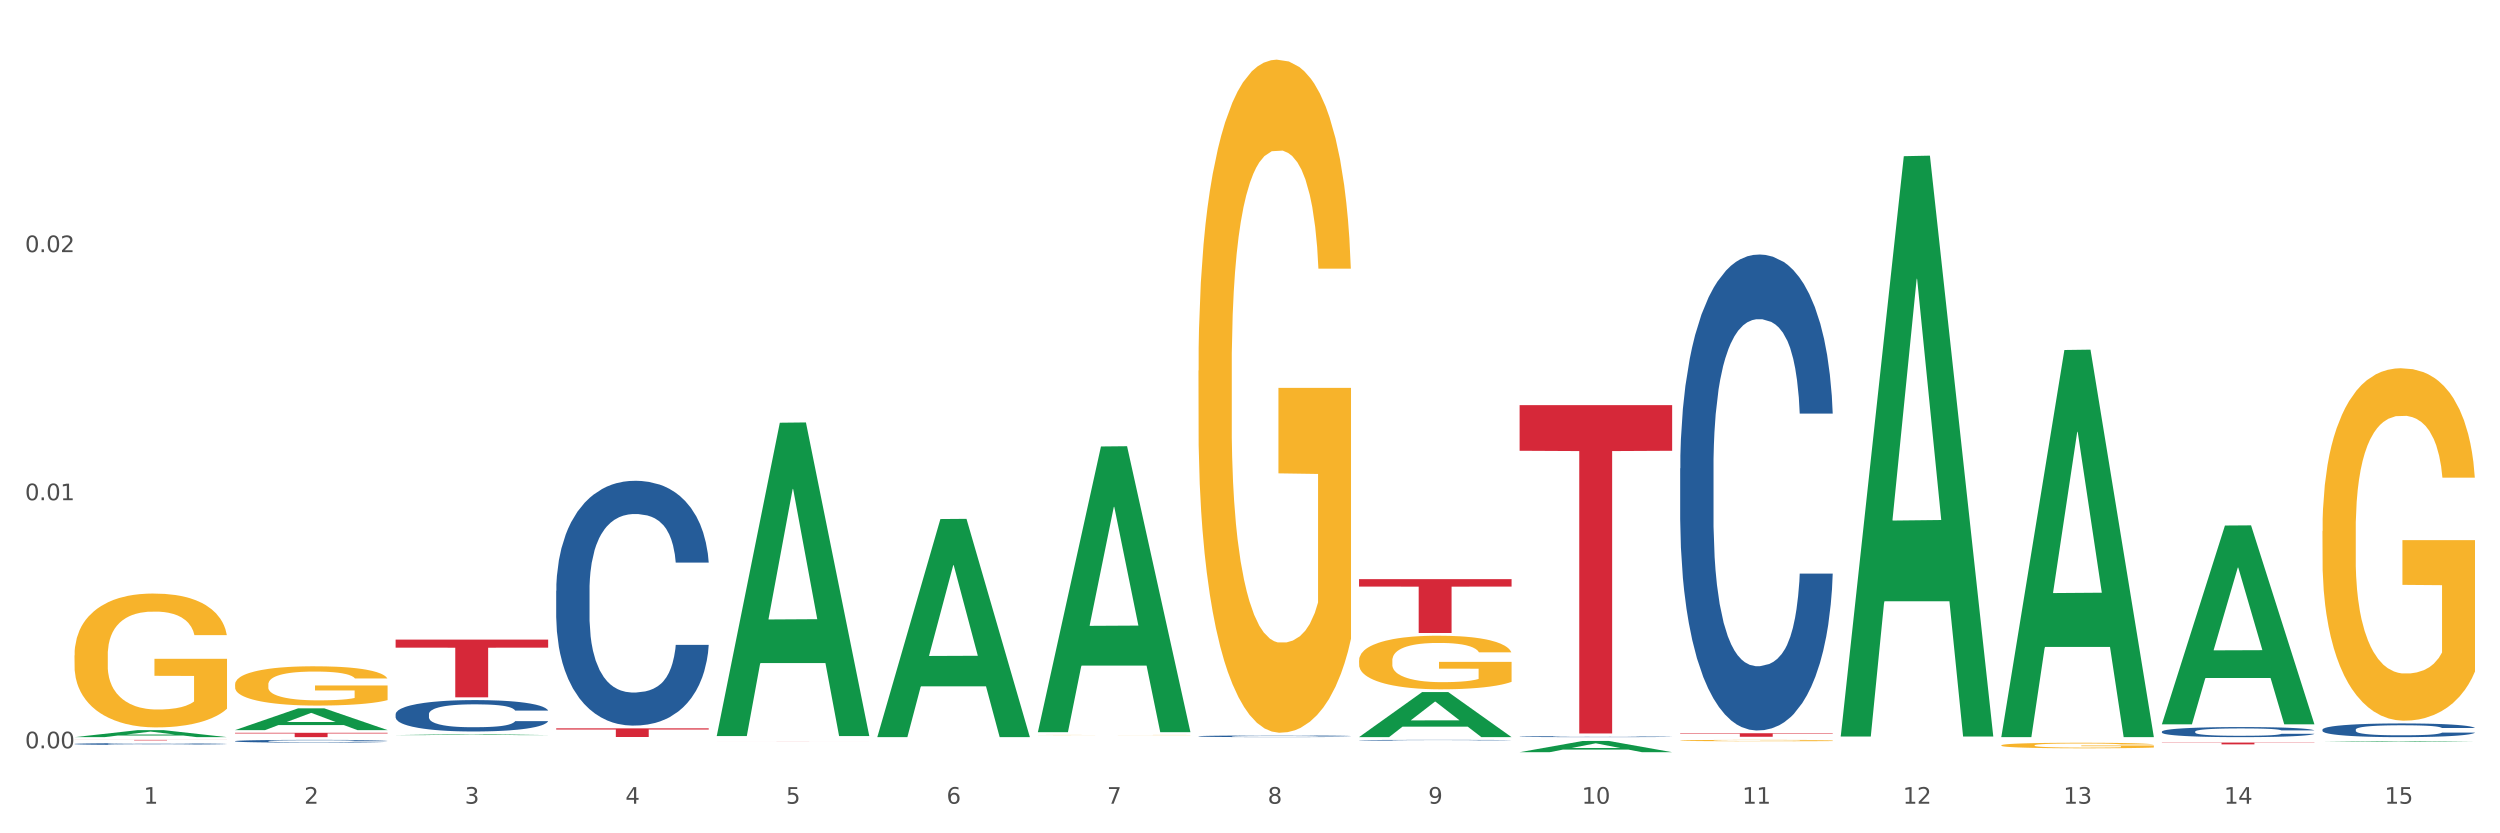 <?xml version="1.0" encoding="utf-8" standalone="no"?>
<!DOCTYPE svg PUBLIC "-//W3C//DTD SVG 1.1//EN"
  "http://www.w3.org/Graphics/SVG/1.1/DTD/svg11.dtd">
<svg xmlns:xlink="http://www.w3.org/1999/xlink" width="1080pt" height="360pt" viewBox="0 0 1080 360" xmlns="http://www.w3.org/2000/svg" version="1.1">
 <rect x="0" y="0" width="1080" height="360" fill="#333333" stroke="none"/>
 <defs>
  <style type="text/css">*{stroke-linejoin: round; stroke-linecap: butt}</style>
 </defs>
 <g id="figure_1">
  <g id="patch_1">
   <path d="M 0 360 
L 1080 360 
L 1080 0 
L 0 0 
z
" style="fill: #ffffff; stroke: #ffffff; stroke-linejoin: miter"/>
  </g>
  <g id="axes_1">
   <g id="matplotlib.axis_1">
    <g id="xtick_1">
     <g id="text_1">
      <!-- 1 -->
      <g style="fill: #4d4d4d" transform="translate(62.07 347.204) scale(0.096 -0.096)">
       <defs>
        <path id="DejaVuSans-31" d="M 794 531 
L 1825 531 
L 1825 4091 
L 703 3866 
L 703 4441 
L 1819 4666 
L 2450 4666 
L 2450 531 
L 3481 531 
L 3481 0 
L 794 0 
L 794 531 
z
" transform="scale(0.016)"/>
       </defs>
       <use xlink:href="#DejaVuSans-31"/>
      </g>
     </g>
    </g>
    <g id="xtick_2">
     <g id="text_2">
      <!-- 2 -->
      <g style="fill: #4d4d4d" transform="translate(131.436 347.204) scale(0.096 -0.096)">
       <defs>
        <path id="DejaVuSans-32" d="M 1228 531 
L 3431 531 
L 3431 0 
L 469 0 
L 469 531 
Q 828 903 1448 1529 
Q 2069 2156 2228 2338 
Q 2531 2678 2651 2914 
Q 2772 3150 2772 3378 
Q 2772 3750 2511 3984 
Q 2250 4219 1831 4219 
Q 1534 4219 1204 4116 
Q 875 4013 500 3803 
L 500 4441 
Q 881 4594 1212 4672 
Q 1544 4750 1819 4750 
Q 2544 4750 2975 4387 
Q 3406 4025 3406 3419 
Q 3406 3131 3298 2873 
Q 3191 2616 2906 2266 
Q 2828 2175 2409 1742 
Q 1991 1309 1228 531 
z
" transform="scale(0.016)"/>
       </defs>
       <use xlink:href="#DejaVuSans-32"/>
      </g>
     </g>
    </g>
    <g id="xtick_3">
     <g id="text_3">
      <!-- 3 -->
      <g style="fill: #4d4d4d" transform="translate(200.802 347.204) scale(0.096 -0.096)">
       <defs>
        <path id="DejaVuSans-33" d="M 2597 2516 
Q 3050 2419 3304 2112 
Q 3559 1806 3559 1356 
Q 3559 666 3084 287 
Q 2609 -91 1734 -91 
Q 1441 -91 1130 -33 
Q 819 25 488 141 
L 488 750 
Q 750 597 1062 519 
Q 1375 441 1716 441 
Q 2309 441 2620 675 
Q 2931 909 2931 1356 
Q 2931 1769 2642 2001 
Q 2353 2234 1838 2234 
L 1294 2234 
L 1294 2753 
L 1863 2753 
Q 2328 2753 2575 2939 
Q 2822 3125 2822 3475 
Q 2822 3834 2567 4026 
Q 2313 4219 1838 4219 
Q 1578 4219 1281 4162 
Q 984 4106 628 3988 
L 628 4550 
Q 988 4650 1302 4700 
Q 1616 4750 1894 4750 
Q 2613 4750 3031 4423 
Q 3450 4097 3450 3541 
Q 3450 3153 3228 2886 
Q 3006 2619 2597 2516 
z
" transform="scale(0.016)"/>
       </defs>
       <use xlink:href="#DejaVuSans-33"/>
      </g>
     </g>
    </g>
    <g id="xtick_4">
     <g id="text_4">
      <!-- 4 -->
      <g style="fill: #4d4d4d" transform="translate(270.169 347.204) scale(0.096 -0.096)">
       <defs>
        <path id="DejaVuSans-34" d="M 2419 4116 
L 825 1625 
L 2419 1625 
L 2419 4116 
z
M 2253 4666 
L 3047 4666 
L 3047 1625 
L 3713 1625 
L 3713 1100 
L 3047 1100 
L 3047 0 
L 2419 0 
L 2419 1100 
L 313 1100 
L 313 1709 
L 2253 4666 
z
" transform="scale(0.016)"/>
       </defs>
       <use xlink:href="#DejaVuSans-34"/>
      </g>
     </g>
    </g>
    <g id="xtick_5">
     <g id="text_5">
      <!-- 5 -->
      <g style="fill: #4d4d4d" transform="translate(339.535 347.204) scale(0.096 -0.096)">
       <defs>
        <path id="DejaVuSans-35" d="M 691 4666 
L 3169 4666 
L 3169 4134 
L 1269 4134 
L 1269 2991 
Q 1406 3038 1543 3061 
Q 1681 3084 1819 3084 
Q 2600 3084 3056 2656 
Q 3513 2228 3513 1497 
Q 3513 744 3044 326 
Q 2575 -91 1722 -91 
Q 1428 -91 1123 -41 
Q 819 9 494 109 
L 494 744 
Q 775 591 1075 516 
Q 1375 441 1709 441 
Q 2250 441 2565 725 
Q 2881 1009 2881 1497 
Q 2881 1984 2565 2268 
Q 2250 2553 1709 2553 
Q 1456 2553 1204 2497 
Q 953 2441 691 2322 
L 691 4666 
z
" transform="scale(0.016)"/>
       </defs>
       <use xlink:href="#DejaVuSans-35"/>
      </g>
     </g>
    </g>
    <g id="xtick_6">
     <g id="text_6">
      <!-- 6 -->
      <g style="fill: #4d4d4d" transform="translate(408.901 347.204) scale(0.096 -0.096)">
       <defs>
        <path id="DejaVuSans-36" d="M 2113 2584 
Q 1688 2584 1439 2293 
Q 1191 2003 1191 1497 
Q 1191 994 1439 701 
Q 1688 409 2113 409 
Q 2538 409 2786 701 
Q 3034 994 3034 1497 
Q 3034 2003 2786 2293 
Q 2538 2584 2113 2584 
z
M 3366 4563 
L 3366 3988 
Q 3128 4100 2886 4159 
Q 2644 4219 2406 4219 
Q 1781 4219 1451 3797 
Q 1122 3375 1075 2522 
Q 1259 2794 1537 2939 
Q 1816 3084 2150 3084 
Q 2853 3084 3261 2657 
Q 3669 2231 3669 1497 
Q 3669 778 3244 343 
Q 2819 -91 2113 -91 
Q 1303 -91 875 529 
Q 447 1150 447 2328 
Q 447 3434 972 4092 
Q 1497 4750 2381 4750 
Q 2619 4750 2861 4703 
Q 3103 4656 3366 4563 
z
" transform="scale(0.016)"/>
       </defs>
       <use xlink:href="#DejaVuSans-36"/>
      </g>
     </g>
    </g>
    <g id="xtick_7">
     <g id="text_7">
      <!-- 7 -->
      <g style="fill: #4d4d4d" transform="translate(478.267 347.204) scale(0.096 -0.096)">
       <defs>
        <path id="DejaVuSans-37" d="M 525 4666 
L 3525 4666 
L 3525 4397 
L 1831 0 
L 1172 0 
L 2766 4134 
L 525 4134 
L 525 4666 
z
" transform="scale(0.016)"/>
       </defs>
       <use xlink:href="#DejaVuSans-37"/>
      </g>
     </g>
    </g>
    <g id="xtick_8">
     <g id="text_8">
      <!-- 8 -->
      <g style="fill: #4d4d4d" transform="translate(547.634 347.204) scale(0.096 -0.096)">
       <defs>
        <path id="DejaVuSans-38" d="M 2034 2216 
Q 1584 2216 1326 1975 
Q 1069 1734 1069 1313 
Q 1069 891 1326 650 
Q 1584 409 2034 409 
Q 2484 409 2743 651 
Q 3003 894 3003 1313 
Q 3003 1734 2745 1975 
Q 2488 2216 2034 2216 
z
M 1403 2484 
Q 997 2584 770 2862 
Q 544 3141 544 3541 
Q 544 4100 942 4425 
Q 1341 4750 2034 4750 
Q 2731 4750 3128 4425 
Q 3525 4100 3525 3541 
Q 3525 3141 3298 2862 
Q 3072 2584 2669 2484 
Q 3125 2378 3379 2068 
Q 3634 1759 3634 1313 
Q 3634 634 3220 271 
Q 2806 -91 2034 -91 
Q 1263 -91 848 271 
Q 434 634 434 1313 
Q 434 1759 690 2068 
Q 947 2378 1403 2484 
z
M 1172 3481 
Q 1172 3119 1398 2916 
Q 1625 2713 2034 2713 
Q 2441 2713 2670 2916 
Q 2900 3119 2900 3481 
Q 2900 3844 2670 4047 
Q 2441 4250 2034 4250 
Q 1625 4250 1398 4047 
Q 1172 3844 1172 3481 
z
" transform="scale(0.016)"/>
       </defs>
       <use xlink:href="#DejaVuSans-38"/>
      </g>
     </g>
    </g>
    <g id="xtick_9">
     <g id="text_9">
      <!-- 9 -->
      <g style="fill: #4d4d4d" transform="translate(617 347.204) scale(0.096 -0.096)">
       <defs>
        <path id="DejaVuSans-39" d="M 703 97 
L 703 672 
Q 941 559 1184 500 
Q 1428 441 1663 441 
Q 2288 441 2617 861 
Q 2947 1281 2994 2138 
Q 2813 1869 2534 1725 
Q 2256 1581 1919 1581 
Q 1219 1581 811 2004 
Q 403 2428 403 3163 
Q 403 3881 828 4315 
Q 1253 4750 1959 4750 
Q 2769 4750 3195 4129 
Q 3622 3509 3622 2328 
Q 3622 1225 3098 567 
Q 2575 -91 1691 -91 
Q 1453 -91 1209 -44 
Q 966 3 703 97 
z
M 1959 2075 
Q 2384 2075 2632 2365 
Q 2881 2656 2881 3163 
Q 2881 3666 2632 3958 
Q 2384 4250 1959 4250 
Q 1534 4250 1286 3958 
Q 1038 3666 1038 3163 
Q 1038 2656 1286 2365 
Q 1534 2075 1959 2075 
z
" transform="scale(0.016)"/>
       </defs>
       <use xlink:href="#DejaVuSans-39"/>
      </g>
     </g>
    </g>
    <g id="xtick_10">
     <g id="text_10">
      <!-- 10 -->
      <g style="fill: #4d4d4d" transform="translate(683.312 347.204) scale(0.096 -0.096)">
       <defs>
        <path id="DejaVuSans-30" d="M 2034 4250 
Q 1547 4250 1301 3770 
Q 1056 3291 1056 2328 
Q 1056 1369 1301 889 
Q 1547 409 2034 409 
Q 2525 409 2770 889 
Q 3016 1369 3016 2328 
Q 3016 3291 2770 3770 
Q 2525 4250 2034 4250 
z
M 2034 4750 
Q 2819 4750 3233 4129 
Q 3647 3509 3647 2328 
Q 3647 1150 3233 529 
Q 2819 -91 2034 -91 
Q 1250 -91 836 529 
Q 422 1150 422 2328 
Q 422 3509 836 4129 
Q 1250 4750 2034 4750 
z
" transform="scale(0.016)"/>
       </defs>
       <use xlink:href="#DejaVuSans-31"/>
       <use xlink:href="#DejaVuSans-30" transform="translate(63.623 0)"/>
      </g>
     </g>
    </g>
    <g id="xtick_11">
     <g id="text_11">
      <!-- 11 -->
      <g style="fill: #4d4d4d" transform="translate(752.678 347.204) scale(0.096 -0.096)">
       <use xlink:href="#DejaVuSans-31"/>
       <use xlink:href="#DejaVuSans-31" transform="translate(63.623 0)"/>
      </g>
     </g>
    </g>
    <g id="xtick_12">
     <g id="text_12">
      <!-- 12 -->
      <g style="fill: #4d4d4d" transform="translate(822.044 347.204) scale(0.096 -0.096)">
       <use xlink:href="#DejaVuSans-31"/>
       <use xlink:href="#DejaVuSans-32" transform="translate(63.623 0)"/>
      </g>
     </g>
    </g>
    <g id="xtick_13">
     <g id="text_13">
      <!-- 13 -->
      <g style="fill: #4d4d4d" transform="translate(891.411 347.204) scale(0.096 -0.096)">
       <use xlink:href="#DejaVuSans-31"/>
       <use xlink:href="#DejaVuSans-33" transform="translate(63.623 0)"/>
      </g>
     </g>
    </g>
    <g id="xtick_14">
     <g id="text_14">
      <!-- 14 -->
      <g style="fill: #4d4d4d" transform="translate(960.777 347.204) scale(0.096 -0.096)">
       <use xlink:href="#DejaVuSans-31"/>
       <use xlink:href="#DejaVuSans-34" transform="translate(63.623 0)"/>
      </g>
     </g>
    </g>
    <g id="xtick_15">
     <g id="text_15">
      <!-- 15 -->
      <g style="fill: #4d4d4d" transform="translate(1030.143 347.204) scale(0.096 -0.096)">
       <use xlink:href="#DejaVuSans-31"/>
       <use xlink:href="#DejaVuSans-35" transform="translate(63.623 0)"/>
      </g>
     </g>
    </g>
    <g id="xtick_16"/>
    <g id="xtick_17"/>
    <g id="xtick_18"/>
    <g id="xtick_19"/>
    <g id="xtick_20"/>
    <g id="xtick_21"/>
    <g id="xtick_22"/>
    <g id="xtick_23"/>
    <g id="xtick_24"/>
    <g id="xtick_25"/>
    <g id="xtick_26"/>
    <g id="xtick_27"/>
    <g id="xtick_28"/>
    <g id="xtick_29"/>
   </g>
   <g id="matplotlib.axis_2">
    <g id="ytick_1">
     <g id="text_16">
      <!-- 0.00 -->
      <g style="fill: #4d4d4d" transform="translate(10.8 323.273) scale(0.096 -0.096)">
       <defs>
        <path id="DejaVuSans-2e" d="M 684 794 
L 1344 794 
L 1344 0 
L 684 0 
L 684 794 
z
" transform="scale(0.016)"/>
       </defs>
       <use xlink:href="#DejaVuSans-30"/>
       <use xlink:href="#DejaVuSans-2e" transform="translate(63.623 0)"/>
       <use xlink:href="#DejaVuSans-30" transform="translate(95.41 0)"/>
       <use xlink:href="#DejaVuSans-30" transform="translate(159.033 0)"/>
      </g>
     </g>
    </g>
    <g id="ytick_2">
     <g id="text_17">
      <!-- 0.01 -->
      <g style="fill: #4d4d4d" transform="translate(10.8 216.098) scale(0.096 -0.096)">
       <use xlink:href="#DejaVuSans-30"/>
       <use xlink:href="#DejaVuSans-2e" transform="translate(63.623 0)"/>
       <use xlink:href="#DejaVuSans-30" transform="translate(95.41 0)"/>
       <use xlink:href="#DejaVuSans-31" transform="translate(159.033 0)"/>
      </g>
     </g>
    </g>
    <g id="ytick_3">
     <g id="text_18">
      <!-- 0.02 -->
      <g style="fill: #4d4d4d" transform="translate(10.8 108.924) scale(0.096 -0.096)">
       <use xlink:href="#DejaVuSans-30"/>
       <use xlink:href="#DejaVuSans-2e" transform="translate(63.623 0)"/>
       <use xlink:href="#DejaVuSans-30" transform="translate(95.41 0)"/>
       <use xlink:href="#DejaVuSans-32" transform="translate(159.033 0)"/>
      </g>
     </g>
    </g>
    <g id="ytick_4"/>
    <g id="ytick_5"/>
    <g id="ytick_6"/>
   </g>
   <g id="PolyCollection_1">
    <path d="M 32.175 318.444 
L 32.243 318.441 
L 59.417 315.42 
L 70.695 315.417 
L 98.073 318.45 
L 85.029 318.45 
L 79.119 317.744 
L 51.061 317.744 
L 50.857 317.755 
L 45.151 318.45 
L 32.175 318.45 
L 32.175 318.444 
L 54.594 317.322 
L 75.586 317.319 
L 65.192 316.064 
L 65.056 316.058 
L 64.92 316.066 
L 54.526 317.319 
L 54.594 317.322 
L 32.175 318.444 
z
" clip-path="url(#p94d639c554)" style="fill: #109648"/>
    <path d="M 725.837 316.755 
L 791.735 316.755 
L 791.735 316.968 
L 765.813 316.969 
L 765.813 318.284 
L 751.603 318.284 
L 751.603 316.969 
L 725.837 316.968 
L 725.837 316.757 
L 725.837 316.755 
z
" clip-path="url(#p94d639c554)" style="fill: #d62839"/>
    <path d="M 656.471 175.024 
L 722.369 175.024 
L 722.369 194.733 
L 696.447 194.866 
L 696.447 316.846 
L 682.237 316.846 
L 682.237 194.866 
L 656.471 194.733 
L 656.471 175.157 
L 656.471 175.024 
z
" clip-path="url(#p94d639c554)" style="fill: #d62839"/>
    <path d="M 587.105 250.175 
L 653.003 250.175 
L 653.003 253.41 
L 627.081 253.432 
L 627.081 273.455 
L 612.871 273.455 
L 612.871 253.432 
L 587.105 253.41 
L 587.105 250.197 
L 587.105 250.175 
z
" clip-path="url(#p94d639c554)" style="fill: #d62839"/>
    <path d="M 309.64 320.468 
L 375.538 320.468 
L 375.538 320.473 
L 349.616 320.473 
L 349.616 320.5 
L 335.406 320.5 
L 335.406 320.473 
L 309.64 320.473 
L 309.64 320.468 
L 309.64 320.468 
z
" clip-path="url(#p94d639c554)" style="fill: #d62839"/>
    <path d="M 240.274 314.639 
L 306.172 314.639 
L 306.172 315.158 
L 280.25 315.161 
L 280.25 318.375 
L 266.039 318.375 
L 266.039 315.161 
L 240.274 315.158 
L 240.274 314.642 
L 240.274 314.639 
z
" clip-path="url(#p94d639c554)" style="fill: #d62839"/>
    <path d="M 170.907 276.32 
L 236.805 276.32 
L 236.805 279.786 
L 210.883 279.81 
L 210.883 301.261 
L 196.673 301.261 
L 196.673 279.81 
L 170.907 279.786 
L 170.907 276.344 
L 170.907 276.32 
z
" clip-path="url(#p94d639c554)" style="fill: #d62839"/>
    <path d="M 101.541 316.584 
L 167.439 316.584 
L 167.439 316.843 
L 141.517 316.845 
L 141.517 318.45 
L 127.307 318.45 
L 127.307 316.845 
L 101.541 316.843 
L 101.541 316.586 
L 101.541 316.584 
z
" clip-path="url(#p94d639c554)" style="fill: #d62839"/>
    <path d="M 933.936 320.787 
L 999.834 320.787 
L 999.834 320.896 
L 973.912 320.896 
L 973.912 321.57 
L 959.702 321.57 
L 959.702 320.896 
L 933.936 320.896 
L 933.936 320.788 
L 933.936 320.787 
z
" clip-path="url(#p94d639c554)" style="fill: #d62839"/>
    <path d="M 32.175 319.625 
L 98.073 319.625 
L 98.073 319.659 
L 72.151 319.659 
L 72.151 319.866 
L 57.941 319.866 
L 57.941 319.659 
L 32.175 319.659 
L 32.175 319.626 
L 32.175 319.625 
z
" clip-path="url(#p94d639c554)" style="fill: #d62839"/>
    <path d="M 101.541 320.161 
L 101.619 320.16 
L 101.619 320.13 
L 101.853 320.088 
L 102.71 320.012 
L 103.8 319.954 
L 105.67 319.887 
L 106.682 319.858 
L 108.006 319.827 
L 110.733 319.776 
L 113.848 319.732 
L 116.029 319.708 
L 117.665 319.693 
L 121.326 319.666 
L 123.429 319.654 
L 125.61 319.644 
L 127.48 319.637 
L 130.595 319.63 
L 133.088 319.626 
L 135.97 319.625 
L 138.385 319.626 
L 141.578 319.631 
L 146.252 319.644 
L 148.044 319.651 
L 150.458 319.665 
L 152.951 319.682 
L 154.976 319.699 
L 157.313 319.724 
L 159.728 319.757 
L 162.064 319.799 
L 163.7 319.837 
L 165.024 319.877 
L 166.193 319.926 
L 167.05 319.979 
L 167.439 320.024 
L 153.185 320.024 
L 152.795 319.984 
L 152.016 319.94 
L 151.237 319.911 
L 150.38 319.887 
L 149.056 319.86 
L 147.888 319.842 
L 145.941 319.821 
L 144.149 319.808 
L 142.669 319.801 
L 140.877 319.794 
L 137.061 319.788 
L 134.334 319.788 
L 132.621 319.79 
L 130.518 319.795 
L 128.726 319.803 
L 126.623 319.816 
L 124.987 319.83 
L 123.351 319.849 
L 122.417 319.862 
L 121.015 319.886 
L 120.08 319.905 
L 118.834 319.939 
L 118.133 319.963 
L 116.886 320.025 
L 116.341 320.071 
L 116.107 320.102 
L 115.952 320.137 
L 115.952 320.307 
L 116.419 320.384 
L 116.808 320.416 
L 117.431 320.453 
L 118.6 320.501 
L 120.314 320.548 
L 122.105 320.582 
L 123.585 320.602 
L 124.987 320.618 
L 126.389 320.63 
L 128.103 320.641 
L 129.505 320.647 
L 131.608 320.654 
L 134.101 320.657 
L 136.048 320.657 
L 140.021 320.651 
L 141.812 320.646 
L 143.526 320.638 
L 145.395 320.626 
L 146.875 320.613 
L 147.732 320.604 
L 149.134 320.583 
L 150.225 320.561 
L 151.159 320.536 
L 151.783 320.514 
L 152.484 320.482 
L 153.029 320.445 
L 153.185 320.425 
L 167.439 320.425 
L 167.128 320.464 
L 166.582 320.502 
L 165.492 320.553 
L 164.635 320.583 
L 163.311 320.619 
L 161.909 320.649 
L 159.961 320.683 
L 158.17 320.708 
L 156.3 320.73 
L 154.275 320.75 
L 150.614 320.777 
L 149.29 320.784 
L 146.486 320.797 
L 144.305 320.805 
L 141.111 320.813 
L 137.84 320.817 
L 134.412 320.818 
L 131.374 320.816 
L 128.025 320.809 
L 125.922 320.803 
L 123.585 320.793 
L 120.859 320.778 
L 118.288 320.759 
L 115.874 320.738 
L 113.615 320.712 
L 111.512 320.684 
L 108.785 320.637 
L 106.76 320.592 
L 105.28 320.549 
L 104.267 320.513 
L 103.255 320.467 
L 102.71 320.436 
L 101.853 320.36 
L 101.541 320.289 
L 101.541 320.161 
z
" clip-path="url(#p94d639c554)" style="fill: #255c99"/>
    <path d="M 1003.302 315.184 
L 1003.38 315.179 
L 1003.38 315.027 
L 1003.614 314.821 
L 1004.47 314.442 
L 1005.561 314.155 
L 1007.43 313.819 
L 1008.443 313.679 
L 1009.767 313.521 
L 1012.494 313.267 
L 1015.609 313.05 
L 1017.79 312.931 
L 1019.426 312.855 
L 1023.087 312.72 
L 1025.19 312.66 
L 1027.371 312.612 
L 1029.241 312.579 
L 1032.356 312.541 
L 1034.849 312.525 
L 1037.731 312.52 
L 1040.146 312.525 
L 1043.339 312.547 
L 1048.013 312.612 
L 1049.805 312.65 
L 1052.219 312.715 
L 1054.712 312.801 
L 1056.737 312.888 
L 1059.074 313.012 
L 1061.489 313.175 
L 1063.825 313.381 
L 1065.461 313.57 
L 1066.785 313.771 
L 1067.954 314.014 
L 1068.811 314.28 
L 1069.2 314.502 
L 1054.945 314.502 
L 1054.556 314.301 
L 1053.777 314.085 
L 1052.998 313.939 
L 1052.141 313.819 
L 1050.817 313.684 
L 1049.649 313.597 
L 1047.701 313.494 
L 1045.91 313.429 
L 1044.43 313.392 
L 1042.638 313.359 
L 1038.822 313.327 
L 1036.095 313.327 
L 1034.382 313.337 
L 1032.278 313.364 
L 1030.487 313.402 
L 1028.384 313.467 
L 1026.748 313.538 
L 1025.112 313.63 
L 1024.178 313.695 
L 1022.775 313.814 
L 1021.841 313.911 
L 1020.594 314.079 
L 1019.893 314.198 
L 1018.647 314.507 
L 1018.102 314.735 
L 1017.868 314.892 
L 1017.712 315.065 
L 1017.712 315.91 
L 1018.18 316.289 
L 1018.569 316.451 
L 1019.192 316.636 
L 1020.361 316.874 
L 1022.074 317.107 
L 1023.866 317.275 
L 1025.346 317.378 
L 1026.748 317.453 
L 1028.15 317.513 
L 1029.864 317.567 
L 1031.266 317.6 
L 1033.369 317.632 
L 1035.862 317.648 
L 1037.809 317.648 
L 1041.781 317.621 
L 1043.573 317.594 
L 1045.287 317.556 
L 1047.156 317.497 
L 1048.636 317.432 
L 1049.493 317.383 
L 1050.895 317.28 
L 1051.986 317.172 
L 1052.92 317.047 
L 1053.543 316.939 
L 1054.244 316.776 
L 1054.79 316.592 
L 1054.945 316.495 
L 1069.2 316.495 
L 1068.888 316.69 
L 1068.343 316.879 
L 1067.253 317.134 
L 1066.396 317.28 
L 1065.072 317.459 
L 1063.67 317.61 
L 1061.722 317.778 
L 1059.931 317.903 
L 1058.061 318.011 
L 1056.036 318.109 
L 1052.375 318.244 
L 1051.051 318.282 
L 1048.247 318.347 
L 1046.066 318.385 
L 1042.872 318.423 
L 1039.6 318.444 
L 1036.173 318.45 
L 1033.135 318.439 
L 1029.786 318.407 
L 1027.683 318.374 
L 1025.346 318.325 
L 1022.62 318.249 
L 1020.049 318.157 
L 1017.634 318.049 
L 1015.376 317.925 
L 1013.272 317.784 
L 1010.546 317.551 
L 1008.521 317.323 
L 1007.041 317.112 
L 1006.028 316.933 
L 1005.016 316.706 
L 1004.47 316.549 
L 1003.614 316.17 
L 1003.302 315.818 
L 1003.302 315.184 
z
" clip-path="url(#p94d639c554)" style="fill: #255c99"/>
    <path d="M 933.936 316.048 
L 934.014 316.044 
L 934.014 315.932 
L 934.247 315.781 
L 935.104 315.502 
L 936.195 315.291 
L 938.064 315.044 
L 939.077 314.94 
L 940.401 314.825 
L 943.127 314.637 
L 946.243 314.478 
L 948.424 314.39 
L 950.06 314.335 
L 953.721 314.235 
L 955.824 314.191 
L 958.005 314.155 
L 959.874 314.132 
L 962.99 314.104 
L 965.483 314.092 
L 968.365 314.088 
L 970.779 314.092 
L 973.973 314.108 
L 978.647 314.155 
L 980.438 314.183 
L 982.853 314.231 
L 985.346 314.295 
L 987.371 314.359 
L 989.708 314.45 
L 992.122 314.57 
L 994.459 314.721 
L 996.095 314.861 
L 997.419 315.008 
L 998.587 315.187 
L 999.444 315.382 
L 999.834 315.546 
L 985.579 315.546 
L 985.19 315.398 
L 984.411 315.239 
L 983.632 315.131 
L 982.775 315.044 
L 981.451 314.944 
L 980.283 314.88 
L 978.335 314.805 
L 976.544 314.757 
L 975.064 314.729 
L 973.272 314.705 
L 969.455 314.681 
L 966.729 314.681 
L 965.015 314.689 
L 962.912 314.709 
L 961.121 314.737 
L 959.018 314.785 
L 957.382 314.837 
L 955.746 314.904 
L 954.811 314.952 
L 953.409 315.04 
L 952.475 315.112 
L 951.228 315.235 
L 950.527 315.323 
L 949.281 315.55 
L 948.736 315.717 
L 948.502 315.833 
L 948.346 315.96 
L 948.346 316.581 
L 948.814 316.86 
L 949.203 316.98 
L 949.826 317.115 
L 950.995 317.291 
L 952.708 317.462 
L 954.5 317.585 
L 955.98 317.661 
L 957.382 317.717 
L 958.784 317.761 
L 960.498 317.801 
L 961.9 317.824 
L 964.003 317.848 
L 966.495 317.86 
L 968.443 317.86 
L 972.415 317.84 
L 974.207 317.82 
L 975.92 317.793 
L 977.79 317.749 
L 979.27 317.701 
L 980.127 317.665 
L 981.529 317.589 
L 982.619 317.51 
L 983.554 317.418 
L 984.177 317.338 
L 984.878 317.219 
L 985.423 317.083 
L 985.579 317.012 
L 999.834 317.012 
L 999.522 317.155 
L 998.977 317.295 
L 997.886 317.482 
L 997.03 317.589 
L 995.705 317.721 
L 994.303 317.832 
L 992.356 317.956 
L 990.564 318.047 
L 988.695 318.127 
L 986.67 318.199 
L 983.009 318.298 
L 981.685 318.326 
L 978.88 318.374 
L 976.699 318.402 
L 973.506 318.43 
L 970.234 318.446 
L 966.807 318.45 
L 963.769 318.442 
L 960.42 318.418 
L 958.317 318.394 
L 955.98 318.358 
L 953.253 318.302 
L 950.683 318.235 
L 948.268 318.155 
L 946.009 318.063 
L 943.906 317.96 
L 941.18 317.789 
L 939.155 317.621 
L 937.675 317.466 
L 936.662 317.334 
L 935.65 317.167 
L 935.104 317.052 
L 934.247 316.773 
L 933.936 316.514 
L 933.936 316.048 
z
" clip-path="url(#p94d639c554)" style="fill: #255c99"/>
    <path d="M 725.837 202.341 
L 725.915 202.153 
L 725.915 196.895 
L 726.149 189.759 
L 727.006 176.613 
L 728.096 166.66 
L 729.966 155.017 
L 730.978 150.134 
L 732.302 144.688 
L 735.029 135.862 
L 738.144 128.35 
L 740.325 124.219 
L 741.961 121.59 
L 745.622 116.895 
L 747.725 114.829 
L 749.906 113.139 
L 751.776 112.012 
L 754.891 110.698 
L 757.384 110.134 
L 760.266 109.947 
L 762.681 110.134 
L 765.874 110.886 
L 770.548 113.139 
L 772.34 114.454 
L 774.754 116.707 
L 777.247 119.712 
L 779.272 122.717 
L 781.609 127.036 
L 784.024 132.67 
L 786.36 139.806 
L 787.996 146.378 
L 789.32 153.327 
L 790.489 161.777 
L 791.346 170.979 
L 791.735 178.679 
L 777.481 178.679 
L 777.091 171.731 
L 776.312 164.219 
L 775.533 159.148 
L 774.676 155.017 
L 773.352 150.322 
L 772.184 147.317 
L 770.237 143.749 
L 768.445 141.496 
L 766.965 140.181 
L 765.173 139.055 
L 761.357 137.928 
L 758.63 137.928 
L 756.917 138.303 
L 754.814 139.242 
L 753.022 140.557 
L 750.919 142.81 
L 749.283 145.252 
L 747.647 148.444 
L 746.713 150.698 
L 745.311 154.829 
L 744.376 158.209 
L 743.13 164.031 
L 742.429 168.162 
L 741.182 178.867 
L 740.637 186.754 
L 740.403 192.2 
L 740.248 198.209 
L 740.248 227.505 
L 740.715 240.65 
L 741.104 246.284 
L 741.727 252.669 
L 742.896 260.932 
L 744.61 269.007 
L 746.401 274.829 
L 747.881 278.397 
L 749.283 281.026 
L 750.685 283.092 
L 752.399 284.97 
L 753.801 286.096 
L 755.904 287.223 
L 758.397 287.786 
L 760.344 287.786 
L 764.317 286.847 
L 766.108 285.909 
L 767.822 284.594 
L 769.691 282.528 
L 771.171 280.275 
L 772.028 278.585 
L 773.43 275.017 
L 774.521 271.261 
L 775.455 266.941 
L 776.079 263.186 
L 776.78 257.552 
L 777.325 251.167 
L 777.481 247.787 
L 791.735 247.787 
L 791.424 254.547 
L 790.878 261.12 
L 789.788 269.946 
L 788.931 275.017 
L 787.607 281.214 
L 786.205 286.472 
L 784.257 292.293 
L 782.466 296.613 
L 780.596 300.369 
L 778.571 303.749 
L 774.91 308.444 
L 773.586 309.758 
L 770.782 312.012 
L 768.601 313.326 
L 765.407 314.641 
L 762.136 315.392 
L 758.708 315.58 
L 755.67 315.204 
L 752.321 314.077 
L 750.218 312.951 
L 747.881 311.261 
L 745.155 308.631 
L 742.584 305.439 
L 740.17 301.683 
L 737.911 297.364 
L 735.808 292.481 
L 733.081 284.406 
L 731.056 276.519 
L 729.576 269.195 
L 728.563 262.998 
L 727.551 255.11 
L 727.006 249.665 
L 726.149 236.519 
L 725.837 224.312 
L 725.837 202.341 
z
" clip-path="url(#p94d639c554)" style="fill: #255c99"/>
    <path d="M 656.471 318.214 
L 656.549 318.214 
L 656.549 318.203 
L 656.783 318.188 
L 657.639 318.16 
L 658.73 318.14 
L 660.599 318.116 
L 661.612 318.105 
L 662.936 318.094 
L 665.662 318.076 
L 668.778 318.06 
L 670.959 318.051 
L 672.595 318.046 
L 676.256 318.036 
L 678.359 318.032 
L 680.54 318.028 
L 682.41 318.026 
L 685.525 318.023 
L 688.018 318.022 
L 690.9 318.022 
L 693.315 318.022 
L 696.508 318.024 
L 701.182 318.028 
L 702.973 318.031 
L 705.388 318.036 
L 707.881 318.042 
L 709.906 318.048 
L 712.243 318.057 
L 714.657 318.069 
L 716.994 318.084 
L 718.63 318.098 
L 719.954 318.112 
L 721.123 318.13 
L 721.979 318.149 
L 722.369 318.165 
L 708.114 318.165 
L 707.725 318.15 
L 706.946 318.135 
L 706.167 318.124 
L 705.31 318.116 
L 703.986 318.106 
L 702.818 318.099 
L 700.87 318.092 
L 699.079 318.087 
L 697.599 318.085 
L 695.807 318.082 
L 691.99 318.08 
L 689.264 318.08 
L 687.55 318.081 
L 685.447 318.083 
L 683.656 318.085 
L 681.553 318.09 
L 679.917 318.095 
L 678.281 318.102 
L 677.346 318.107 
L 675.944 318.115 
L 675.01 318.122 
L 673.763 318.134 
L 673.062 318.143 
L 671.816 318.165 
L 671.271 318.182 
L 671.037 318.193 
L 670.881 318.205 
L 670.881 318.266 
L 671.349 318.294 
L 671.738 318.306 
L 672.361 318.319 
L 673.53 318.336 
L 675.243 318.353 
L 677.035 318.365 
L 678.515 318.372 
L 679.917 318.378 
L 681.319 318.382 
L 683.033 318.386 
L 684.435 318.388 
L 686.538 318.391 
L 689.03 318.392 
L 690.978 318.392 
L 694.95 318.39 
L 696.742 318.388 
L 698.456 318.385 
L 700.325 318.381 
L 701.805 318.376 
L 702.662 318.373 
L 704.064 318.365 
L 705.154 318.358 
L 706.089 318.349 
L 706.712 318.341 
L 707.413 318.329 
L 707.959 318.316 
L 708.114 318.309 
L 722.369 318.309 
L 722.057 318.323 
L 721.512 318.336 
L 720.422 318.355 
L 719.565 318.365 
L 718.241 318.378 
L 716.838 318.389 
L 714.891 318.401 
L 713.1 318.41 
L 711.23 318.418 
L 709.205 318.425 
L 705.544 318.435 
L 704.22 318.438 
L 701.416 318.442 
L 699.235 318.445 
L 696.041 318.448 
L 692.769 318.449 
L 689.342 318.45 
L 686.304 318.449 
L 682.955 318.447 
L 680.852 318.444 
L 678.515 318.441 
L 675.789 318.435 
L 673.218 318.429 
L 670.803 318.421 
L 668.544 318.412 
L 666.441 318.402 
L 663.715 318.385 
L 661.69 318.369 
L 660.21 318.353 
L 659.197 318.34 
L 658.185 318.324 
L 657.639 318.313 
L 656.783 318.285 
L 656.471 318.26 
L 656.471 318.214 
z
" clip-path="url(#p94d639c554)" style="fill: #255c99"/>
    <path d="M 587.105 319.782 
L 587.183 319.782 
L 587.183 319.773 
L 587.416 319.761 
L 588.273 319.738 
L 589.364 319.722 
L 591.233 319.702 
L 592.246 319.694 
L 593.57 319.684 
L 596.296 319.669 
L 599.412 319.657 
L 601.593 319.65 
L 603.229 319.645 
L 606.89 319.637 
L 608.993 319.634 
L 611.174 319.631 
L 613.043 319.629 
L 616.159 319.627 
L 618.652 319.626 
L 621.534 319.625 
L 623.948 319.626 
L 627.142 319.627 
L 631.816 319.631 
L 633.607 319.633 
L 636.022 319.637 
L 638.514 319.642 
L 640.54 319.647 
L 642.877 319.654 
L 645.291 319.664 
L 647.628 319.676 
L 649.264 319.687 
L 650.588 319.699 
L 651.756 319.713 
L 652.613 319.729 
L 653.003 319.742 
L 638.748 319.742 
L 638.359 319.73 
L 637.58 319.717 
L 636.801 319.709 
L 635.944 319.702 
L 634.62 319.694 
L 633.451 319.689 
L 631.504 319.683 
L 629.713 319.679 
L 628.233 319.677 
L 626.441 319.675 
L 622.624 319.673 
L 619.898 319.673 
L 618.184 319.673 
L 616.081 319.675 
L 614.29 319.677 
L 612.186 319.681 
L 610.551 319.685 
L 608.915 319.691 
L 607.98 319.694 
L 606.578 319.701 
L 605.643 319.707 
L 604.397 319.717 
L 603.696 319.724 
L 602.45 319.742 
L 601.905 319.756 
L 601.671 319.765 
L 601.515 319.775 
L 601.515 319.825 
L 601.982 319.847 
L 602.372 319.857 
L 602.995 319.868 
L 604.163 319.882 
L 605.877 319.895 
L 607.669 319.905 
L 609.149 319.911 
L 610.551 319.916 
L 611.953 319.919 
L 613.666 319.922 
L 615.069 319.924 
L 617.172 319.926 
L 619.664 319.927 
L 621.612 319.927 
L 625.584 319.926 
L 627.376 319.924 
L 629.089 319.922 
L 630.959 319.918 
L 632.439 319.914 
L 633.296 319.912 
L 634.698 319.906 
L 635.788 319.899 
L 636.723 319.892 
L 637.346 319.885 
L 638.047 319.876 
L 638.592 319.865 
L 638.748 319.859 
L 653.003 319.859 
L 652.691 319.871 
L 652.146 319.882 
L 651.055 319.897 
L 650.199 319.906 
L 648.874 319.916 
L 647.472 319.925 
L 645.525 319.935 
L 643.733 319.942 
L 641.864 319.949 
L 639.839 319.954 
L 636.178 319.962 
L 634.853 319.964 
L 632.049 319.968 
L 629.868 319.971 
L 626.675 319.973 
L 623.403 319.974 
L 619.976 319.974 
L 616.938 319.974 
L 613.589 319.972 
L 611.485 319.97 
L 609.149 319.967 
L 606.422 319.963 
L 603.852 319.957 
L 601.437 319.951 
L 599.178 319.943 
L 597.075 319.935 
L 594.349 319.921 
L 592.324 319.908 
L 590.844 319.896 
L 589.831 319.885 
L 588.818 319.872 
L 588.273 319.862 
L 587.416 319.84 
L 587.105 319.819 
L 587.105 319.782 
z
" clip-path="url(#p94d639c554)" style="fill: #255c99"/>
    <path d="M 517.739 318.054 
L 517.816 318.053 
L 517.816 318.035 
L 518.05 318.01 
L 518.907 317.964 
L 519.997 317.929 
L 521.867 317.888 
L 522.88 317.871 
L 524.204 317.852 
L 526.93 317.821 
L 530.046 317.795 
L 532.227 317.78 
L 533.863 317.771 
L 537.523 317.755 
L 539.627 317.748 
L 541.808 317.742 
L 543.677 317.738 
L 546.793 317.733 
L 549.285 317.731 
L 552.167 317.731 
L 554.582 317.731 
L 557.776 317.734 
L 562.449 317.742 
L 564.241 317.746 
L 566.656 317.754 
L 569.148 317.765 
L 571.173 317.775 
L 573.51 317.79 
L 575.925 317.81 
L 578.262 317.835 
L 579.898 317.858 
L 581.222 317.882 
L 582.39 317.912 
L 583.247 317.944 
L 583.636 317.971 
L 569.382 317.971 
L 568.992 317.947 
L 568.214 317.92 
L 567.435 317.903 
L 566.578 317.888 
L 565.254 317.872 
L 564.085 317.861 
L 562.138 317.849 
L 560.346 317.841 
L 558.866 317.836 
L 557.075 317.832 
L 553.258 317.828 
L 550.532 317.828 
L 548.818 317.83 
L 546.715 317.833 
L 544.923 317.838 
L 542.82 317.846 
L 541.184 317.854 
L 539.549 317.865 
L 538.614 317.873 
L 537.212 317.888 
L 536.277 317.899 
L 535.031 317.92 
L 534.33 317.934 
L 533.084 317.972 
L 532.538 317.999 
L 532.305 318.018 
L 532.149 318.039 
L 532.149 318.142 
L 532.616 318.188 
L 533.006 318.207 
L 533.629 318.23 
L 534.797 318.259 
L 536.511 318.287 
L 538.302 318.307 
L 539.782 318.32 
L 541.184 318.329 
L 542.587 318.336 
L 544.3 318.343 
L 545.702 318.347 
L 547.805 318.351 
L 550.298 318.353 
L 552.245 318.353 
L 556.218 318.349 
L 558.009 318.346 
L 559.723 318.341 
L 561.593 318.334 
L 563.073 318.326 
L 563.929 318.32 
L 565.331 318.308 
L 566.422 318.295 
L 567.357 318.28 
L 567.98 318.267 
L 568.681 318.247 
L 569.226 318.225 
L 569.382 318.213 
L 583.636 318.213 
L 583.325 318.236 
L 582.78 318.259 
L 581.689 318.29 
L 580.832 318.308 
L 579.508 318.33 
L 578.106 318.348 
L 576.159 318.368 
L 574.367 318.384 
L 572.498 318.397 
L 570.472 318.408 
L 566.811 318.425 
L 565.487 318.429 
L 562.683 318.437 
L 560.502 318.442 
L 557.308 318.447 
L 554.037 318.449 
L 550.61 318.45 
L 547.572 318.449 
L 544.222 318.445 
L 542.119 318.441 
L 539.782 318.435 
L 537.056 318.426 
L 534.486 318.414 
L 532.071 318.401 
L 529.812 318.386 
L 527.709 318.369 
L 524.983 318.341 
L 522.957 318.313 
L 521.477 318.288 
L 520.465 318.266 
L 519.452 318.238 
L 518.907 318.219 
L 518.05 318.173 
L 517.739 318.131 
L 517.739 318.054 
z
" clip-path="url(#p94d639c554)" style="fill: #255c99"/>
    <path d="M 32.175 321.381 
L 32.253 321.381 
L 32.253 321.361 
L 32.487 321.335 
L 33.343 321.287 
L 34.434 321.25 
L 36.303 321.207 
L 37.316 321.189 
L 38.64 321.169 
L 41.366 321.137 
L 44.482 321.109 
L 46.663 321.094 
L 48.299 321.084 
L 51.96 321.067 
L 54.063 321.059 
L 56.244 321.053 
L 58.114 321.049 
L 61.229 321.044 
L 63.722 321.042 
L 66.604 321.041 
L 69.019 321.042 
L 72.212 321.045 
L 76.886 321.053 
L 78.677 321.058 
L 81.092 321.066 
L 83.585 321.077 
L 85.61 321.088 
L 87.947 321.104 
L 90.361 321.125 
L 92.698 321.151 
L 94.334 321.176 
L 95.658 321.201 
L 96.827 321.232 
L 97.683 321.266 
L 98.073 321.294 
L 83.818 321.294 
L 83.429 321.269 
L 82.65 321.241 
L 81.871 321.223 
L 81.014 321.207 
L 79.69 321.19 
L 78.522 321.179 
L 76.574 321.166 
L 74.783 321.158 
L 73.303 321.153 
L 71.511 321.149 
L 67.694 321.144 
L 64.968 321.144 
L 63.255 321.146 
L 61.151 321.149 
L 59.36 321.154 
L 57.257 321.162 
L 55.621 321.171 
L 53.985 321.183 
L 53.05 321.191 
L 51.648 321.207 
L 50.714 321.219 
L 49.467 321.24 
L 48.766 321.256 
L 47.52 321.295 
L 46.975 321.324 
L 46.741 321.344 
L 46.585 321.366 
L 46.585 321.474 
L 47.053 321.522 
L 47.442 321.543 
L 48.065 321.567 
L 49.234 321.597 
L 50.947 321.627 
L 52.739 321.648 
L 54.219 321.661 
L 55.621 321.671 
L 57.023 321.679 
L 58.737 321.686 
L 60.139 321.69 
L 62.242 321.694 
L 64.734 321.696 
L 66.682 321.696 
L 70.654 321.693 
L 72.446 321.689 
L 74.16 321.684 
L 76.029 321.677 
L 77.509 321.668 
L 78.366 321.662 
L 79.768 321.649 
L 80.858 321.635 
L 81.793 321.619 
L 82.416 321.605 
L 83.117 321.585 
L 83.663 321.561 
L 83.818 321.549 
L 98.073 321.549 
L 97.761 321.574 
L 97.216 321.598 
L 96.126 321.63 
L 95.269 321.649 
L 93.945 321.672 
L 92.542 321.691 
L 90.595 321.713 
L 88.804 321.728 
L 86.934 321.742 
L 84.909 321.755 
L 81.248 321.772 
L 79.924 321.777 
L 77.12 321.785 
L 74.939 321.79 
L 71.745 321.795 
L 68.473 321.798 
L 65.046 321.798 
L 62.008 321.797 
L 58.659 321.793 
L 56.556 321.789 
L 54.219 321.782 
L 51.493 321.773 
L 48.922 321.761 
L 46.507 321.747 
L 44.248 321.731 
L 42.145 321.713 
L 39.419 321.684 
L 37.394 321.655 
L 35.914 321.628 
L 34.901 321.605 
L 33.889 321.576 
L 33.343 321.556 
L 32.487 321.507 
L 32.175 321.462 
L 32.175 321.381 
z
" clip-path="url(#p94d639c554)" style="fill: #255c99"/>
    <path d="M 240.274 255.219 
L 240.352 255.122 
L 240.352 252.418 
L 240.585 248.747 
L 241.442 241.986 
L 242.533 236.867 
L 244.402 230.878 
L 245.415 228.367 
L 246.739 225.565 
L 249.465 221.026 
L 252.581 217.162 
L 254.762 215.037 
L 256.398 213.685 
L 260.059 211.27 
L 262.162 210.208 
L 264.343 209.338 
L 266.212 208.759 
L 269.328 208.082 
L 271.821 207.793 
L 274.703 207.696 
L 277.117 207.793 
L 280.311 208.179 
L 284.985 209.338 
L 286.776 210.014 
L 289.191 211.173 
L 291.683 212.719 
L 293.709 214.264 
L 296.045 216.486 
L 298.46 219.384 
L 300.797 223.054 
L 302.433 226.435 
L 303.757 230.009 
L 304.925 234.355 
L 305.782 239.088 
L 306.172 243.048 
L 291.917 243.048 
L 291.528 239.475 
L 290.749 235.611 
L 289.97 233.003 
L 289.113 230.878 
L 287.789 228.463 
L 286.62 226.918 
L 284.673 225.083 
L 282.881 223.923 
L 281.401 223.247 
L 279.61 222.668 
L 275.793 222.088 
L 273.067 222.088 
L 271.353 222.281 
L 269.25 222.764 
L 267.458 223.44 
L 265.355 224.6 
L 263.72 225.855 
L 262.084 227.497 
L 261.149 228.656 
L 259.747 230.781 
L 258.812 232.52 
L 257.566 235.514 
L 256.865 237.639 
L 255.619 243.145 
L 255.073 247.202 
L 254.84 250.003 
L 254.684 253.094 
L 254.684 268.162 
L 255.151 274.923 
L 255.541 277.821 
L 256.164 281.105 
L 257.332 285.355 
L 259.046 289.509 
L 260.838 292.503 
L 262.318 294.338 
L 263.72 295.691 
L 265.122 296.753 
L 266.835 297.719 
L 268.237 298.299 
L 270.341 298.878 
L 272.833 299.168 
L 274.78 299.168 
L 278.753 298.685 
L 280.545 298.202 
L 282.258 297.526 
L 284.128 296.463 
L 285.608 295.304 
L 286.465 294.435 
L 287.867 292.6 
L 288.957 290.668 
L 289.892 288.446 
L 290.515 286.514 
L 291.216 283.617 
L 291.761 280.333 
L 291.917 278.594 
L 306.172 278.594 
L 305.86 282.071 
L 305.315 285.452 
L 304.224 289.992 
L 303.367 292.6 
L 302.043 295.787 
L 300.641 298.492 
L 298.694 301.486 
L 296.902 303.708 
L 295.033 305.639 
L 293.008 307.378 
L 289.347 309.793 
L 288.022 310.469 
L 285.218 311.628 
L 283.037 312.304 
L 279.844 312.98 
L 276.572 313.367 
L 273.145 313.463 
L 270.107 313.27 
L 266.757 312.691 
L 264.654 312.111 
L 262.318 311.242 
L 259.591 309.889 
L 257.021 308.247 
L 254.606 306.316 
L 252.347 304.094 
L 250.244 301.583 
L 247.518 297.429 
L 245.493 293.372 
L 244.013 289.605 
L 243 286.418 
L 241.987 282.361 
L 241.442 279.56 
L 240.585 272.798 
L 240.274 266.52 
L 240.274 255.219 
z
" clip-path="url(#p94d639c554)" style="fill: #255c99"/>
    <path d="M 32.175 283.134 
L 32.253 283.081 
L 32.253 281.179 
L 32.408 279.542 
L 33.186 275.581 
L 34.353 272.306 
L 35.209 270.563 
L 36.065 269.137 
L 37.076 267.711 
L 38.321 266.233 
L 40.578 264.067 
L 41.978 262.958 
L 43.69 261.796 
L 46.802 260.106 
L 49.058 259.155 
L 51.392 258.363 
L 55.204 257.412 
L 57.694 256.99 
L 60.339 256.673 
L 63.529 256.462 
L 65.941 256.409 
L 71.231 256.567 
L 75.744 257.043 
L 77.922 257.412 
L 80.723 258.046 
L 82.201 258.469 
L 84.613 259.314 
L 87.103 260.423 
L 88.815 261.374 
L 91.382 263.169 
L 93.327 264.965 
L 95.116 267.183 
L 96.05 268.715 
L 96.75 270.141 
L 97.373 271.778 
L 97.995 274.366 
L 83.991 274.366 
L 83.446 272.518 
L 82.59 270.775 
L 81.346 269.085 
L 80.256 268.028 
L 78.389 266.708 
L 76.677 265.863 
L 74.888 265.229 
L 72.71 264.701 
L 70.998 264.437 
L 68.586 264.226 
L 63.84 264.278 
L 60.65 264.701 
L 58.472 265.229 
L 57.071 265.704 
L 55.827 266.233 
L 54.426 266.972 
L 52.792 268.081 
L 51.625 269.085 
L 50.458 270.352 
L 49.525 271.62 
L 48.669 273.099 
L 47.969 274.683 
L 47.424 276.32 
L 46.957 278.327 
L 46.568 281.655 
L 46.568 288.89 
L 46.724 290.528 
L 47.113 292.693 
L 47.58 294.33 
L 48.358 296.285 
L 49.058 297.605 
L 50.381 299.506 
L 51.859 301.091 
L 53.026 302.094 
L 54.193 302.939 
L 56.216 304.101 
L 58.472 305.052 
L 60.417 305.633 
L 63.062 306.161 
L 64.852 306.372 
L 66.408 306.478 
L 70.22 306.478 
L 72.943 306.319 
L 75.977 305.95 
L 78.311 305.474 
L 80.256 304.893 
L 82.435 303.943 
L 83.835 303.045 
L 83.835 292.007 
L 66.719 291.954 
L 66.719 284.612 
L 98.073 284.612 
L 98.073 306.161 
L 96.75 307.27 
L 95.272 308.274 
L 93.716 309.171 
L 91.382 310.281 
L 88.581 311.337 
L 86.091 312.076 
L 83.446 312.71 
L 80.334 313.291 
L 76.288 313.819 
L 73.799 314.03 
L 70.687 314.189 
L 67.03 314.242 
L 63.84 314.136 
L 60.728 313.872 
L 57.461 313.397 
L 54.271 312.71 
L 51.859 312.023 
L 49.447 311.178 
L 46.879 310.069 
L 44.857 309.013 
L 43.301 308.062 
L 41.589 306.848 
L 39.722 305.263 
L 38.321 303.837 
L 37.076 302.358 
L 35.754 300.457 
L 34.82 298.82 
L 33.887 296.76 
L 33.342 295.228 
L 32.72 292.852 
L 32.253 289.524 
L 32.175 283.134 
z
" clip-path="url(#p94d639c554)" style="fill: #f7b32b"/>
    <path d="M 1003.302 320.486 
L 1003.37 320.486 
L 1030.544 320.131 
L 1041.822 320.131 
L 1069.2 320.487 
L 1056.156 320.487 
L 1050.246 320.404 
L 1022.188 320.404 
L 1021.984 320.405 
L 1016.278 320.487 
L 1003.302 320.487 
L 1003.302 320.486 
L 1025.721 320.355 
L 1046.713 320.354 
L 1036.319 320.207 
L 1036.183 320.206 
L 1036.047 320.207 
L 1025.653 320.354 
L 1025.721 320.355 
L 1003.302 320.486 
z
" clip-path="url(#p94d639c554)" style="fill: #109648"/>
    <path d="M 101.541 315.391 
L 101.609 315.382 
L 128.784 306 
L 140.061 305.991 
L 167.439 315.408 
L 154.395 315.408 
L 148.485 313.215 
L 120.427 313.215 
L 120.224 313.251 
L 114.517 315.408 
L 101.541 315.408 
L 101.541 315.391 
L 123.96 311.907 
L 144.952 311.898 
L 134.558 307.998 
L 134.422 307.981 
L 134.286 308.007 
L 123.892 311.898 
L 123.96 311.907 
L 101.541 315.391 
z
" clip-path="url(#p94d639c554)" style="fill: #109648"/>
    <path d="M 170.907 317.565 
L 170.975 317.565 
L 198.15 317.173 
L 209.427 317.173 
L 236.805 317.566 
L 223.762 317.566 
L 217.851 317.474 
L 189.794 317.474 
L 189.59 317.476 
L 183.883 317.566 
L 170.907 317.566 
L 170.907 317.565 
L 193.326 317.42 
L 214.319 317.419 
L 203.924 317.257 
L 203.788 317.256 
L 203.653 317.257 
L 193.258 317.419 
L 193.326 317.42 
L 170.907 317.565 
z
" clip-path="url(#p94d639c554)" style="fill: #109648"/>
    <path d="M 309.64 317.74 
L 309.708 317.613 
L 336.882 182.617 
L 348.16 182.489 
L 375.538 317.995 
L 362.494 317.995 
L 356.584 286.441 
L 328.526 286.441 
L 328.322 286.95 
L 322.616 317.995 
L 309.64 317.995 
L 309.64 317.74 
L 332.059 267.61 
L 353.051 267.483 
L 342.657 211.372 
L 342.521 211.117 
L 342.385 211.499 
L 331.991 267.483 
L 332.059 267.61 
L 309.64 317.74 
z
" clip-path="url(#p94d639c554)" style="fill: #109648"/>
    <path d="M 379.006 318.273 
L 379.074 318.184 
L 406.248 224.227 
L 417.526 224.138 
L 444.904 318.45 
L 431.86 318.45 
L 425.95 296.488 
L 397.892 296.488 
L 397.689 296.842 
L 391.982 318.45 
L 379.006 318.45 
L 379.006 318.273 
L 401.425 283.382 
L 422.417 283.293 
L 412.023 244.24 
L 411.887 244.063 
L 411.751 244.329 
L 401.357 283.293 
L 401.425 283.382 
L 379.006 318.273 
z
" clip-path="url(#p94d639c554)" style="fill: #109648"/>
    <path d="M 448.372 316.076 
L 448.44 315.96 
L 475.615 192.877 
L 486.892 192.761 
L 514.27 316.308 
L 501.227 316.308 
L 495.316 287.538 
L 467.259 287.538 
L 467.055 288.002 
L 461.348 316.308 
L 448.372 316.308 
L 448.372 316.076 
L 470.791 270.369 
L 491.783 270.253 
L 481.389 219.094 
L 481.253 218.862 
L 481.117 219.21 
L 470.723 270.253 
L 470.791 270.369 
L 448.372 316.076 
z
" clip-path="url(#p94d639c554)" style="fill: #109648"/>
    <path d="M 587.105 318.413 
L 587.173 318.395 
L 614.347 298.98 
L 625.624 298.961 
L 653.003 318.45 
L 639.959 318.45 
L 634.049 313.912 
L 605.991 313.912 
L 605.787 313.985 
L 600.081 318.45 
L 587.105 318.45 
L 587.105 318.413 
L 609.524 311.203 
L 630.516 311.185 
L 620.122 303.115 
L 619.986 303.079 
L 619.85 303.133 
L 609.456 311.185 
L 609.524 311.203 
L 587.105 318.413 
z
" clip-path="url(#p94d639c554)" style="fill: #109648"/>
    <path d="M 656.471 324.94 
L 656.539 324.936 
L 683.713 320.099 
L 694.991 320.094 
L 722.369 324.95 
L 709.325 324.95 
L 703.415 323.819 
L 675.357 323.819 
L 675.153 323.837 
L 669.447 324.95 
L 656.471 324.95 
L 656.471 324.94 
L 678.89 323.144 
L 699.882 323.139 
L 689.488 321.129 
L 689.352 321.12 
L 689.216 321.133 
L 678.822 323.139 
L 678.89 323.144 
L 656.471 324.94 
z
" clip-path="url(#p94d639c554)" style="fill: #109648"/>
    <path d="M 795.203 317.717 
L 795.271 317.481 
L 822.446 67.475 
L 833.723 67.239 
L 861.101 318.188 
L 848.058 318.188 
L 842.147 259.751 
L 814.09 259.751 
L 813.886 260.693 
L 808.179 318.188 
L 795.203 318.188 
L 795.203 317.717 
L 817.622 224.877 
L 838.615 224.642 
L 828.22 120.728 
L 828.084 120.257 
L 827.949 120.964 
L 817.554 224.642 
L 817.622 224.877 
L 795.203 317.717 
z
" clip-path="url(#p94d639c554)" style="fill: #109648"/>
    <path d="M 864.57 318.135 
L 864.638 317.978 
L 891.812 151.202 
L 903.089 151.045 
L 930.468 318.45 
L 917.424 318.45 
L 911.513 279.467 
L 883.456 279.467 
L 883.252 280.096 
L 877.545 318.45 
L 864.57 318.45 
L 864.57 318.135 
L 886.989 256.203 
L 907.981 256.046 
L 897.587 186.726 
L 897.451 186.412 
L 897.315 186.884 
L 886.921 256.046 
L 886.989 256.203 
L 864.57 318.135 
z
" clip-path="url(#p94d639c554)" style="fill: #109648"/>
    <path d="M 933.936 312.751 
L 934.004 312.67 
L 961.178 227.028 
L 972.456 226.947 
L 999.834 312.912 
L 986.79 312.912 
L 980.88 292.894 
L 952.822 292.894 
L 952.618 293.217 
L 946.912 312.912 
L 933.936 312.912 
L 933.936 312.751 
L 956.355 280.948 
L 977.347 280.867 
L 966.953 245.27 
L 966.817 245.109 
L 966.681 245.351 
L 956.287 280.867 
L 956.355 280.948 
L 933.936 312.751 
z
" clip-path="url(#p94d639c554)" style="fill: #109648"/>
    <path d="M 170.907 308.53 
L 170.985 308.517 
L 170.985 308.17 
L 171.219 307.7 
L 172.076 306.833 
L 173.166 306.177 
L 175.036 305.409 
L 176.048 305.087 
L 177.373 304.728 
L 180.099 304.145 
L 183.215 303.65 
L 185.396 303.378 
L 187.031 303.204 
L 190.692 302.895 
L 192.796 302.758 
L 194.977 302.647 
L 196.846 302.573 
L 199.962 302.486 
L 202.454 302.449 
L 205.336 302.436 
L 207.751 302.449 
L 210.945 302.498 
L 215.618 302.647 
L 217.41 302.734 
L 219.825 302.882 
L 222.317 303.08 
L 224.342 303.279 
L 226.679 303.563 
L 229.094 303.935 
L 231.431 304.406 
L 233.066 304.839 
L 234.391 305.297 
L 235.559 305.855 
L 236.416 306.461 
L 236.805 306.969 
L 222.551 306.969 
L 222.161 306.511 
L 221.382 306.016 
L 220.604 305.681 
L 219.747 305.409 
L 218.422 305.099 
L 217.254 304.901 
L 215.307 304.666 
L 213.515 304.517 
L 212.035 304.43 
L 210.244 304.356 
L 206.427 304.282 
L 203.701 304.282 
L 201.987 304.306 
L 199.884 304.368 
L 198.092 304.455 
L 195.989 304.604 
L 194.353 304.765 
L 192.718 304.975 
L 191.783 305.124 
L 190.381 305.396 
L 189.446 305.619 
L 188.2 306.003 
L 187.499 306.276 
L 186.252 306.982 
L 185.707 307.502 
L 185.474 307.861 
L 185.318 308.257 
L 185.318 310.189 
L 185.785 311.056 
L 186.175 311.427 
L 186.798 311.849 
L 187.966 312.393 
L 189.68 312.926 
L 191.471 313.31 
L 192.951 313.545 
L 194.353 313.719 
L 195.755 313.855 
L 197.469 313.979 
L 198.871 314.053 
L 200.974 314.127 
L 203.467 314.164 
L 205.414 314.164 
L 209.387 314.103 
L 211.178 314.041 
L 212.892 313.954 
L 214.761 313.818 
L 216.241 313.669 
L 217.098 313.558 
L 218.5 313.322 
L 219.591 313.075 
L 220.526 312.79 
L 221.149 312.542 
L 221.85 312.171 
L 222.395 311.749 
L 222.551 311.527 
L 236.805 311.527 
L 236.494 311.972 
L 235.949 312.406 
L 234.858 312.988 
L 234.001 313.322 
L 232.677 313.731 
L 231.275 314.078 
L 229.328 314.462 
L 227.536 314.747 
L 225.667 314.994 
L 223.641 315.217 
L 219.98 315.527 
L 218.656 315.613 
L 215.852 315.762 
L 213.671 315.849 
L 210.477 315.935 
L 207.206 315.985 
L 203.779 315.997 
L 200.741 315.973 
L 197.391 315.898 
L 195.288 315.824 
L 192.951 315.712 
L 190.225 315.539 
L 187.655 315.329 
L 185.24 315.081 
L 182.981 314.796 
L 180.878 314.474 
L 178.152 313.942 
L 176.126 313.421 
L 174.646 312.938 
L 173.634 312.53 
L 172.621 312.01 
L 172.076 311.65 
L 171.219 310.784 
L 170.907 309.979 
L 170.907 308.53 
z
" clip-path="url(#p94d639c554)" style="fill: #255c99"/>
    <path d="M 448.372 317.528 
L 448.45 317.528 
L 448.45 317.525 
L 448.606 317.522 
L 449.384 317.515 
L 450.551 317.51 
L 451.407 317.507 
L 452.262 317.505 
L 453.274 317.502 
L 454.519 317.5 
L 456.775 317.496 
L 458.175 317.494 
L 459.887 317.492 
L 462.999 317.489 
L 465.255 317.488 
L 467.589 317.487 
L 471.402 317.485 
L 473.891 317.484 
L 476.536 317.484 
L 479.726 317.483 
L 482.138 317.483 
L 487.429 317.484 
L 491.941 317.484 
L 494.12 317.485 
L 496.92 317.486 
L 498.399 317.487 
L 500.811 317.488 
L 503.3 317.49 
L 505.012 317.492 
L 507.579 317.495 
L 509.524 317.498 
L 511.314 317.501 
L 512.247 317.504 
L 512.948 317.506 
L 513.57 317.509 
L 514.192 317.513 
L 500.188 317.513 
L 499.644 317.51 
L 498.788 317.507 
L 497.543 317.505 
L 496.454 317.503 
L 494.586 317.501 
L 492.875 317.499 
L 491.085 317.498 
L 488.907 317.497 
L 487.195 317.497 
L 484.783 317.496 
L 480.038 317.496 
L 476.848 317.497 
L 474.669 317.498 
L 473.269 317.499 
L 472.024 317.5 
L 470.624 317.501 
L 468.99 317.503 
L 467.823 317.505 
L 466.656 317.507 
L 465.722 317.509 
L 464.866 317.511 
L 464.166 317.514 
L 463.621 317.517 
L 463.155 317.52 
L 462.766 317.526 
L 462.766 317.538 
L 462.921 317.541 
L 463.31 317.544 
L 463.777 317.547 
L 464.555 317.55 
L 465.255 317.552 
L 466.578 317.556 
L 468.056 317.558 
L 469.223 317.56 
L 470.39 317.561 
L 472.413 317.563 
L 474.669 317.565 
L 476.614 317.566 
L 479.26 317.567 
L 481.049 317.567 
L 482.605 317.567 
L 486.417 317.567 
L 489.14 317.567 
L 492.175 317.566 
L 494.509 317.566 
L 496.454 317.565 
L 498.632 317.563 
L 500.033 317.562 
L 500.033 317.543 
L 482.916 317.543 
L 482.916 317.531 
L 514.27 317.531 
L 514.27 317.567 
L 512.948 317.569 
L 511.469 317.57 
L 509.913 317.572 
L 507.579 317.574 
L 504.778 317.575 
L 502.289 317.577 
L 499.644 317.578 
L 496.531 317.579 
L 492.486 317.58 
L 489.996 317.58 
L 486.884 317.58 
L 483.227 317.58 
L 480.038 317.58 
L 476.925 317.58 
L 473.658 317.579 
L 470.468 317.578 
L 468.056 317.577 
L 465.644 317.575 
L 463.077 317.573 
L 461.054 317.572 
L 459.498 317.57 
L 457.786 317.568 
L 455.919 317.565 
L 454.519 317.563 
L 453.274 317.56 
L 451.951 317.557 
L 451.018 317.554 
L 450.084 317.551 
L 449.539 317.548 
L 448.917 317.544 
L 448.45 317.539 
L 448.372 317.528 
z
" clip-path="url(#p94d639c554)" style="fill: #f7b32b"/>
    <path d="M 517.739 160.136 
L 517.816 159.871 
L 517.816 150.31 
L 517.972 142.078 
L 518.75 122.16 
L 519.917 105.695 
L 520.773 96.931 
L 521.629 89.761 
L 522.64 82.591 
L 523.885 75.155 
L 526.141 64.267 
L 527.542 58.69 
L 529.253 52.847 
L 532.365 44.349 
L 534.621 39.569 
L 536.956 35.585 
L 540.768 30.805 
L 543.257 28.681 
L 545.903 27.087 
L 549.093 26.025 
L 551.504 25.759 
L 556.795 26.556 
L 561.307 28.946 
L 563.486 30.805 
L 566.287 33.992 
L 567.765 36.117 
L 570.177 40.366 
L 572.666 45.943 
L 574.378 50.723 
L 576.946 59.752 
L 578.891 68.781 
L 580.68 79.935 
L 581.614 87.637 
L 582.314 94.807 
L 582.936 103.039 
L 583.559 116.052 
L 569.554 116.052 
L 569.01 106.757 
L 568.154 97.994 
L 566.909 89.496 
L 565.82 84.184 
L 563.953 77.545 
L 562.241 73.296 
L 560.452 70.109 
L 558.273 67.453 
L 556.562 66.126 
L 554.15 65.063 
L 549.404 65.329 
L 546.214 67.453 
L 544.035 70.109 
L 542.635 72.499 
L 541.39 75.155 
L 539.99 78.873 
L 538.356 84.45 
L 537.189 89.496 
L 536.022 95.869 
L 535.088 102.243 
L 534.232 109.679 
L 533.532 117.646 
L 532.988 125.878 
L 532.521 135.97 
L 532.132 152.7 
L 532.132 189.083 
L 532.287 197.316 
L 532.676 208.204 
L 533.143 216.436 
L 533.921 226.262 
L 534.621 232.902 
L 535.944 242.462 
L 537.422 250.429 
L 538.589 255.475 
L 539.756 259.724 
L 541.779 265.566 
L 544.035 270.346 
L 545.981 273.268 
L 548.626 275.923 
L 550.415 276.986 
L 551.971 277.517 
L 555.784 277.517 
L 558.507 276.72 
L 561.541 274.861 
L 563.875 272.471 
L 565.82 269.55 
L 567.998 264.77 
L 569.399 260.255 
L 569.399 204.751 
L 552.282 204.486 
L 552.282 167.572 
L 583.636 167.572 
L 583.636 275.923 
L 582.314 281.5 
L 580.836 286.546 
L 579.28 291.061 
L 576.946 296.638 
L 574.145 301.949 
L 571.655 305.667 
L 569.01 308.854 
L 565.898 311.775 
L 561.852 314.431 
L 559.362 315.493 
L 556.25 316.29 
L 552.594 316.555 
L 549.404 316.024 
L 546.292 314.696 
L 543.024 312.306 
L 539.834 308.854 
L 537.422 305.401 
L 535.01 301.152 
L 532.443 295.575 
L 530.42 290.264 
L 528.864 285.484 
L 527.153 279.376 
L 525.285 271.409 
L 523.885 264.238 
L 522.64 256.803 
L 521.317 247.242 
L 520.384 239.01 
L 519.45 228.652 
L 518.906 220.951 
L 518.283 209.001 
L 517.816 192.27 
L 517.739 160.136 
z
" clip-path="url(#p94d639c554)" style="fill: #f7b32b"/>
    <path d="M 587.105 285.331 
L 587.183 285.309 
L 587.183 284.548 
L 587.338 283.893 
L 588.116 282.307 
L 589.283 280.996 
L 590.139 280.298 
L 590.995 279.727 
L 592.006 279.156 
L 593.251 278.564 
L 595.507 277.697 
L 596.908 277.253 
L 598.619 276.787 
L 601.731 276.111 
L 603.988 275.73 
L 606.322 275.413 
L 610.134 275.032 
L 612.624 274.863 
L 615.269 274.736 
L 618.459 274.652 
L 620.871 274.63 
L 626.161 274.694 
L 630.674 274.884 
L 632.852 275.032 
L 635.653 275.286 
L 637.131 275.455 
L 639.543 275.793 
L 642.033 276.238 
L 643.744 276.618 
L 646.312 277.337 
L 648.257 278.056 
L 650.046 278.944 
L 650.98 279.558 
L 651.68 280.129 
L 652.302 280.784 
L 652.925 281.82 
L 638.921 281.82 
L 638.376 281.08 
L 637.52 280.382 
L 636.275 279.706 
L 635.186 279.283 
L 633.319 278.754 
L 631.607 278.416 
L 629.818 278.162 
L 627.639 277.95 
L 625.928 277.845 
L 623.516 277.76 
L 618.77 277.781 
L 615.58 277.95 
L 613.402 278.162 
L 612.001 278.352 
L 610.756 278.564 
L 609.356 278.86 
L 607.722 279.304 
L 606.555 279.706 
L 605.388 280.213 
L 604.455 280.721 
L 603.599 281.313 
L 602.898 281.947 
L 602.354 282.603 
L 601.887 283.406 
L 601.498 284.738 
L 601.498 287.636 
L 601.654 288.291 
L 602.043 289.158 
L 602.509 289.814 
L 603.287 290.596 
L 603.988 291.125 
L 605.31 291.886 
L 606.789 292.52 
L 607.956 292.922 
L 609.123 293.26 
L 611.145 293.726 
L 613.402 294.106 
L 615.347 294.339 
L 617.992 294.55 
L 619.781 294.635 
L 621.337 294.677 
L 625.15 294.677 
L 627.873 294.614 
L 630.907 294.466 
L 633.241 294.276 
L 635.186 294.043 
L 637.365 293.662 
L 638.765 293.303 
L 638.765 288.883 
L 621.649 288.862 
L 621.649 285.923 
L 653.003 285.923 
L 653.003 294.55 
L 651.68 294.994 
L 650.202 295.396 
L 648.646 295.756 
L 646.312 296.2 
L 643.511 296.623 
L 641.021 296.919 
L 638.376 297.173 
L 635.264 297.405 
L 631.218 297.617 
L 628.729 297.701 
L 625.617 297.765 
L 621.96 297.786 
L 618.77 297.744 
L 615.658 297.638 
L 612.39 297.447 
L 609.2 297.173 
L 606.789 296.898 
L 604.377 296.559 
L 601.809 296.115 
L 599.786 295.692 
L 598.23 295.312 
L 596.519 294.825 
L 594.652 294.191 
L 593.251 293.62 
L 592.006 293.028 
L 590.684 292.267 
L 589.75 291.611 
L 588.816 290.786 
L 588.272 290.173 
L 587.649 289.222 
L 587.183 287.889 
L 587.105 285.331 
z
" clip-path="url(#p94d639c554)" style="fill: #f7b32b"/>
    <path d="M 725.837 319.903 
L 725.915 319.902 
L 725.915 319.883 
L 726.071 319.866 
L 726.849 319.824 
L 728.016 319.79 
L 728.871 319.772 
L 729.727 319.757 
L 730.739 319.743 
L 731.984 319.727 
L 734.24 319.705 
L 735.64 319.693 
L 737.352 319.681 
L 740.464 319.664 
L 742.72 319.654 
L 745.054 319.646 
L 748.866 319.636 
L 751.356 319.631 
L 754.001 319.628 
L 757.191 319.626 
L 759.603 319.625 
L 764.894 319.627 
L 769.406 319.632 
L 771.585 319.636 
L 774.385 319.642 
L 775.864 319.647 
L 778.275 319.655 
L 780.765 319.667 
L 782.477 319.677 
L 785.044 319.696 
L 786.989 319.714 
L 788.779 319.737 
L 789.712 319.753 
L 790.412 319.768 
L 791.035 319.785 
L 791.657 319.812 
L 777.653 319.812 
L 777.108 319.793 
L 776.253 319.774 
L 775.008 319.757 
L 773.919 319.746 
L 772.051 319.732 
L 770.34 319.723 
L 768.55 319.717 
L 766.372 319.711 
L 764.66 319.709 
L 762.248 319.706 
L 757.502 319.707 
L 754.313 319.711 
L 752.134 319.717 
L 750.734 319.722 
L 749.489 319.727 
L 748.088 319.735 
L 746.455 319.747 
L 745.288 319.757 
L 744.121 319.77 
L 743.187 319.783 
L 742.331 319.799 
L 741.631 319.815 
L 741.086 319.832 
L 740.62 319.853 
L 740.23 319.887 
L 740.23 319.963 
L 740.386 319.98 
L 740.775 320.002 
L 741.242 320.019 
L 742.02 320.039 
L 742.72 320.053 
L 744.043 320.073 
L 745.521 320.089 
L 746.688 320.1 
L 747.855 320.108 
L 749.878 320.121 
L 752.134 320.13 
L 754.079 320.136 
L 756.724 320.142 
L 758.514 320.144 
L 760.07 320.145 
L 763.882 320.145 
L 766.605 320.144 
L 769.639 320.14 
L 771.974 320.135 
L 773.919 320.129 
L 776.097 320.119 
L 777.497 320.11 
L 777.497 319.995 
L 760.381 319.994 
L 760.381 319.918 
L 791.735 319.918 
L 791.735 320.142 
L 790.412 320.153 
L 788.934 320.164 
L 787.378 320.173 
L 785.044 320.185 
L 782.243 320.196 
L 779.754 320.203 
L 777.108 320.21 
L 773.996 320.216 
L 769.951 320.221 
L 767.461 320.224 
L 764.349 320.225 
L 760.692 320.226 
L 757.502 320.225 
L 754.39 320.222 
L 751.123 320.217 
L 747.933 320.21 
L 745.521 320.203 
L 743.109 320.194 
L 740.542 320.182 
L 738.519 320.172 
L 736.963 320.162 
L 735.251 320.149 
L 733.384 320.133 
L 731.984 320.118 
L 730.739 320.102 
L 729.416 320.083 
L 728.482 320.066 
L 727.549 320.044 
L 727.004 320.028 
L 726.382 320.004 
L 725.915 319.969 
L 725.837 319.903 
z
" clip-path="url(#p94d639c554)" style="fill: #f7b32b"/>
    <path d="M 864.57 321.979 
L 864.647 321.977 
L 864.647 321.898 
L 864.803 321.83 
L 865.581 321.665 
L 866.748 321.529 
L 867.604 321.457 
L 868.46 321.397 
L 869.471 321.338 
L 870.716 321.277 
L 872.972 321.187 
L 874.373 321.14 
L 876.084 321.092 
L 879.196 321.022 
L 881.453 320.982 
L 883.787 320.949 
L 887.599 320.91 
L 890.089 320.892 
L 892.734 320.879 
L 895.924 320.87 
L 898.336 320.868 
L 903.626 320.875 
L 908.139 320.895 
L 910.317 320.91 
L 913.118 320.936 
L 914.596 320.954 
L 917.008 320.989 
L 919.498 321.035 
L 921.209 321.075 
L 923.777 321.149 
L 925.722 321.224 
L 927.511 321.316 
L 928.445 321.38 
L 929.145 321.439 
L 929.767 321.507 
L 930.39 321.615 
L 916.385 321.615 
L 915.841 321.538 
L 914.985 321.465 
L 913.74 321.395 
L 912.651 321.351 
L 910.784 321.296 
L 909.072 321.261 
L 907.283 321.235 
L 905.104 321.213 
L 903.393 321.202 
L 900.981 321.193 
L 896.235 321.195 
L 893.045 321.213 
L 890.867 321.235 
L 889.466 321.255 
L 888.221 321.277 
L 886.821 321.307 
L 885.187 321.353 
L 884.02 321.395 
L 882.853 321.448 
L 881.919 321.501 
L 881.064 321.562 
L 880.363 321.628 
L 879.819 321.696 
L 879.352 321.779 
L 878.963 321.918 
L 878.963 322.218 
L 879.119 322.287 
L 879.508 322.377 
L 879.974 322.445 
L 880.752 322.526 
L 881.453 322.581 
L 882.775 322.66 
L 884.253 322.726 
L 885.42 322.767 
L 886.587 322.802 
L 888.61 322.851 
L 890.867 322.89 
L 892.812 322.914 
L 895.457 322.936 
L 897.246 322.945 
L 898.802 322.95 
L 902.615 322.95 
L 905.338 322.943 
L 908.372 322.928 
L 910.706 322.908 
L 912.651 322.884 
L 914.829 322.844 
L 916.23 322.807 
L 916.23 322.348 
L 899.114 322.346 
L 899.114 322.041 
L 930.468 322.041 
L 930.468 322.936 
L 929.145 322.983 
L 927.667 323.024 
L 926.111 323.062 
L 923.777 323.108 
L 920.976 323.152 
L 918.486 323.182 
L 915.841 323.209 
L 912.729 323.233 
L 908.683 323.255 
L 906.193 323.264 
L 903.081 323.27 
L 899.425 323.272 
L 896.235 323.268 
L 893.123 323.257 
L 889.855 323.237 
L 886.665 323.209 
L 884.253 323.18 
L 881.842 323.145 
L 879.274 323.099 
L 877.251 323.055 
L 875.695 323.015 
L 873.984 322.965 
L 872.116 322.899 
L 870.716 322.84 
L 869.471 322.778 
L 868.149 322.699 
L 867.215 322.631 
L 866.281 322.546 
L 865.737 322.482 
L 865.114 322.383 
L 864.647 322.245 
L 864.57 321.979 
z
" clip-path="url(#p94d639c554)" style="fill: #f7b32b"/>
    <path d="M 1003.302 229.437 
L 1003.38 229.298 
L 1003.38 224.292 
L 1003.535 219.981 
L 1004.314 209.551 
L 1005.481 200.929 
L 1006.336 196.34 
L 1007.192 192.586 
L 1008.204 188.831 
L 1009.448 184.937 
L 1011.705 179.236 
L 1013.105 176.315 
L 1014.817 173.256 
L 1017.929 168.806 
L 1020.185 166.303 
L 1022.519 164.217 
L 1026.331 161.714 
L 1028.821 160.601 
L 1031.466 159.767 
L 1034.656 159.211 
L 1037.068 159.072 
L 1042.358 159.489 
L 1046.871 160.74 
L 1049.049 161.714 
L 1051.85 163.383 
L 1053.328 164.495 
L 1055.74 166.72 
L 1058.23 169.64 
L 1059.942 172.143 
L 1062.509 176.872 
L 1064.454 181.6 
L 1066.244 187.44 
L 1067.177 191.473 
L 1067.877 195.228 
L 1068.5 199.539 
L 1069.122 206.353 
L 1055.118 206.353 
L 1054.573 201.485 
L 1053.717 196.896 
L 1052.473 192.446 
L 1051.383 189.665 
L 1049.516 186.189 
L 1047.805 183.964 
L 1046.015 182.295 
L 1043.837 180.904 
L 1042.125 180.209 
L 1039.713 179.653 
L 1034.967 179.792 
L 1031.777 180.904 
L 1029.599 182.295 
L 1028.199 183.547 
L 1026.954 184.937 
L 1025.553 186.884 
L 1023.919 189.804 
L 1022.752 192.446 
L 1021.585 195.784 
L 1020.652 199.121 
L 1019.796 203.015 
L 1019.096 207.187 
L 1018.551 211.498 
L 1018.084 216.782 
L 1017.695 225.543 
L 1017.695 244.595 
L 1017.851 248.905 
L 1018.24 254.607 
L 1018.707 258.918 
L 1019.485 264.063 
L 1020.185 267.54 
L 1021.508 272.546 
L 1022.986 276.718 
L 1024.153 279.36 
L 1025.32 281.585 
L 1027.343 284.644 
L 1029.599 287.147 
L 1031.544 288.677 
L 1034.189 290.068 
L 1035.979 290.624 
L 1037.535 290.902 
L 1041.347 290.902 
L 1044.07 290.485 
L 1047.104 289.511 
L 1049.438 288.26 
L 1051.383 286.73 
L 1053.562 284.227 
L 1054.962 281.863 
L 1054.962 252.799 
L 1037.846 252.66 
L 1037.846 233.331 
L 1069.2 233.331 
L 1069.2 290.068 
L 1067.877 292.988 
L 1066.399 295.63 
L 1064.843 297.994 
L 1062.509 300.914 
L 1059.708 303.696 
L 1057.219 305.643 
L 1054.573 307.311 
L 1051.461 308.841 
L 1047.416 310.232 
L 1044.926 310.788 
L 1041.814 311.205 
L 1038.157 311.344 
L 1034.967 311.066 
L 1031.855 310.371 
L 1028.588 309.119 
L 1025.398 307.311 
L 1022.986 305.504 
L 1020.574 303.279 
L 1018.007 300.358 
L 1015.984 297.577 
L 1014.428 295.074 
L 1012.716 291.875 
L 1010.849 287.704 
L 1009.448 283.949 
L 1008.204 280.055 
L 1006.881 275.049 
L 1005.947 270.738 
L 1005.014 265.315 
L 1004.469 261.282 
L 1003.847 255.024 
L 1003.38 246.263 
L 1003.302 229.437 
z
" clip-path="url(#p94d639c554)" style="fill: #f7b32b"/>
    <path d="M 101.541 295.681 
L 101.619 295.666 
L 101.619 295.107 
L 101.775 294.627 
L 102.553 293.463 
L 103.72 292.502 
L 104.575 291.99 
L 105.431 291.571 
L 106.443 291.153 
L 107.688 290.718 
L 109.944 290.083 
L 111.344 289.757 
L 113.056 289.416 
L 116.168 288.919 
L 118.424 288.64 
L 120.758 288.408 
L 124.57 288.129 
L 127.06 288.004 
L 129.705 287.911 
L 132.895 287.849 
L 135.307 287.834 
L 140.598 287.88 
L 145.11 288.02 
L 147.289 288.129 
L 150.089 288.315 
L 151.568 288.439 
L 153.979 288.687 
L 156.469 289.013 
L 158.181 289.292 
L 160.748 289.819 
L 162.693 290.346 
L 164.483 290.998 
L 165.416 291.447 
L 166.117 291.866 
L 166.739 292.347 
L 167.361 293.107 
L 153.357 293.107 
L 152.812 292.564 
L 151.957 292.052 
L 150.712 291.556 
L 149.623 291.246 
L 147.755 290.858 
L 146.044 290.61 
L 144.254 290.424 
L 142.076 290.269 
L 140.364 290.191 
L 137.952 290.129 
L 133.206 290.145 
L 130.017 290.269 
L 127.838 290.424 
L 126.438 290.563 
L 125.193 290.718 
L 123.792 290.936 
L 122.159 291.261 
L 120.992 291.556 
L 119.825 291.928 
L 118.891 292.3 
L 118.035 292.735 
L 117.335 293.2 
L 116.79 293.681 
L 116.324 294.27 
L 115.935 295.247 
L 115.935 297.372 
L 116.09 297.852 
L 116.479 298.488 
L 116.946 298.969 
L 117.724 299.543 
L 118.424 299.931 
L 119.747 300.489 
L 121.225 300.954 
L 122.392 301.249 
L 123.559 301.497 
L 125.582 301.838 
L 127.838 302.117 
L 129.783 302.288 
L 132.428 302.443 
L 134.218 302.505 
L 135.774 302.536 
L 139.586 302.536 
L 142.309 302.489 
L 145.343 302.381 
L 147.678 302.241 
L 149.623 302.071 
L 151.801 301.792 
L 153.201 301.528 
L 153.201 298.287 
L 136.085 298.271 
L 136.085 296.115 
L 167.439 296.115 
L 167.439 302.443 
L 166.117 302.769 
L 164.638 303.063 
L 163.082 303.327 
L 160.748 303.653 
L 157.947 303.963 
L 155.458 304.18 
L 152.812 304.366 
L 149.7 304.537 
L 145.655 304.692 
L 143.165 304.754 
L 140.053 304.8 
L 136.396 304.816 
L 133.206 304.785 
L 130.094 304.707 
L 126.827 304.568 
L 123.637 304.366 
L 121.225 304.164 
L 118.813 303.916 
L 116.246 303.591 
L 114.223 303.28 
L 112.667 303.001 
L 110.955 302.645 
L 109.088 302.179 
L 107.688 301.761 
L 106.443 301.326 
L 105.12 300.768 
L 104.186 300.287 
L 103.253 299.682 
L 102.708 299.233 
L 102.086 298.535 
L 101.619 297.558 
L 101.541 295.681 
z
" clip-path="url(#p94d639c554)" style="fill: #f7b32b"/>
   </g>
  </g>
 </g>
 <defs>
  <clipPath id="p94d639c554">
   <rect x="32.175" y="10.8" width="1037.025" height="329.109"/>
  </clipPath>
 </defs>
</svg>
